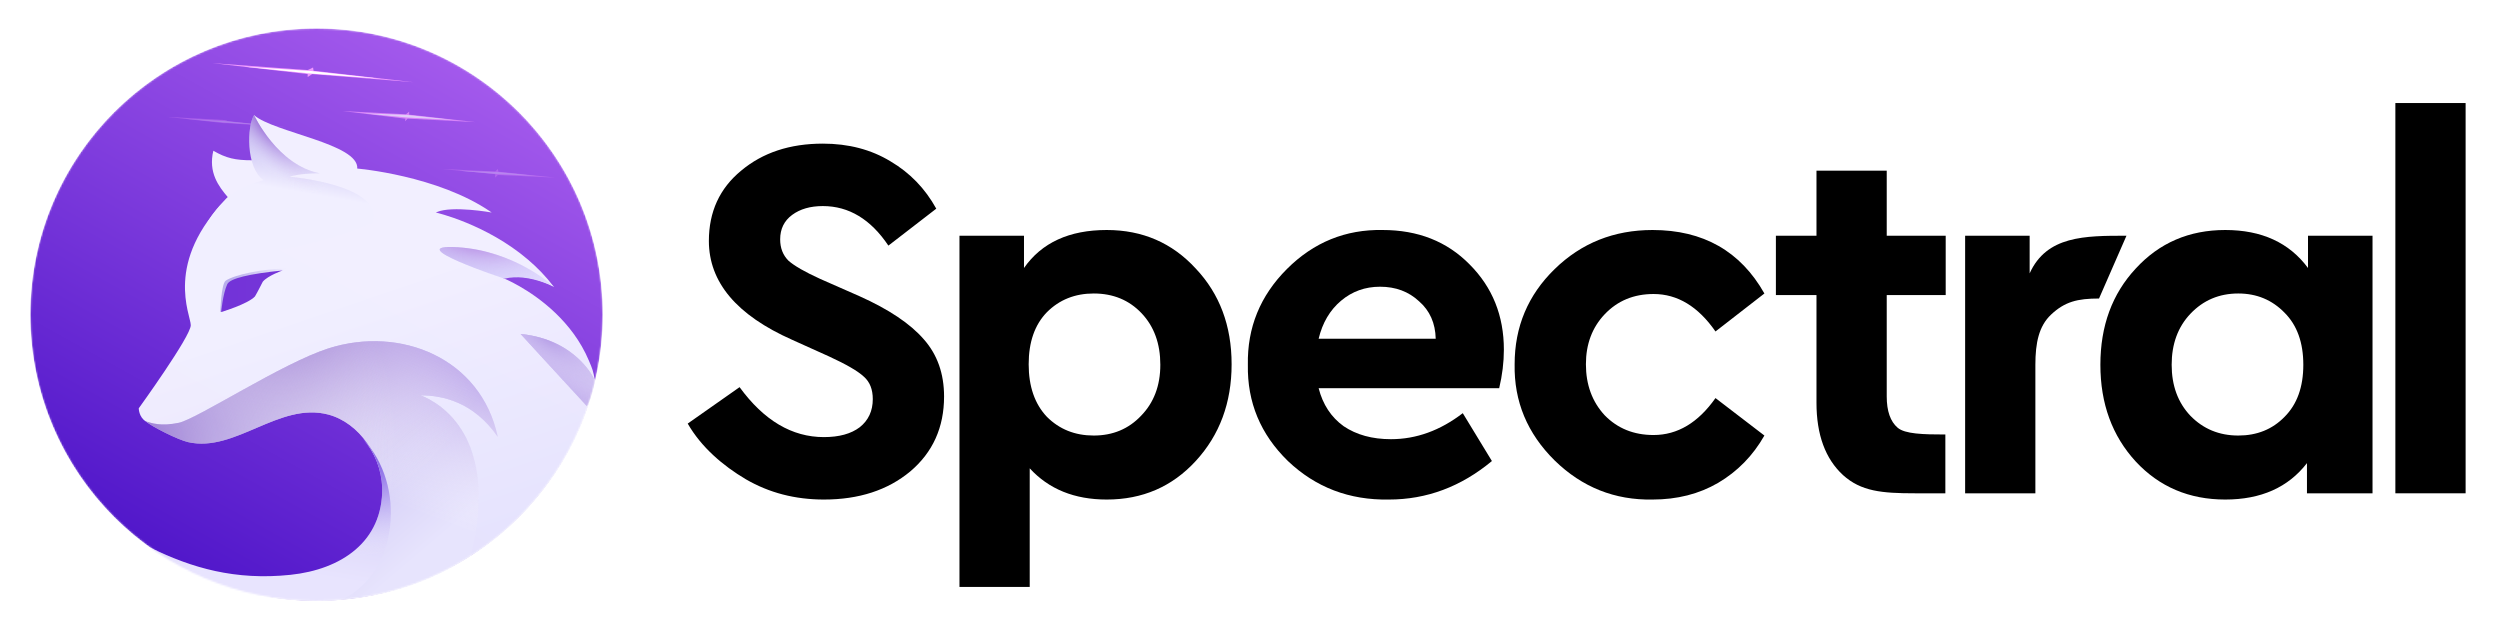 <?xml version="1.0" encoding="utf-8"?>
<svg viewBox="-17.496 -16.407 1441.352 359.742" xmlns="http://www.w3.org/2000/svg">
  <defs>
    <linearGradient id="paint0_linear" x1="249" y1="23" x2="89" y2="311" gradientUnits="userSpaceOnUse">
      <stop stop-color="#A359EC"/>
      <stop offset="1" stop-color="#5117CA"/>
    </linearGradient>
    <filter id="filter0_f" x="104" y="19" width="118" height="13" filterUnits="userSpaceOnUse" color-interpolation-filters="sRGB">
      <feFlood flood-opacity="0" result="BackgroundImageFix"/>
      <feBlend mode="normal" in="SourceGraphic" in2="BackgroundImageFix" result="shape"/>
      <feGaussianBlur stdDeviation="0.5" result="effect1_foregroundBlur"/>
    </filter>
    <filter id="filter1_f" x="179" y="42" width="78.529" height="17.607" filterUnits="userSpaceOnUse" color-interpolation-filters="sRGB">
      <feFlood flood-opacity="0" result="BackgroundImageFix"/>
      <feBlend mode="normal" in="SourceGraphic" in2="BackgroundImageFix" result="shape"/>
      <feGaussianBlur stdDeviation="0.5" result="effect1_foregroundBlur"/>
    </filter>
    <filter id="filter2_f" x="236" y="76.036" width="67.529" height="14.907" filterUnits="userSpaceOnUse" color-interpolation-filters="sRGB">
      <feFlood flood-opacity="0" result="BackgroundImageFix"/>
      <feBlend mode="normal" in="SourceGraphic" in2="BackgroundImageFix" result="shape"/>
      <feGaussianBlur stdDeviation="0.5" result="effect1_foregroundBlur"/>
    </filter>
    <filter id="filter3_f" x="78" y="50" width="71" height="8" filterUnits="userSpaceOnUse" color-interpolation-filters="sRGB">
      <feFlood flood-opacity="0" result="BackgroundImageFix"/>
      <feBlend mode="normal" in="SourceGraphic" in2="BackgroundImageFix" result="shape"/>
      <feGaussianBlur stdDeviation="0.5" result="effect1_foregroundBlur"/>
    </filter>
    <linearGradient id="paint1_linear" x1="217" y1="147" x2="271.5" y2="308" gradientUnits="userSpaceOnUse">
      <stop stop-color="#F2F0FF"/>
      <stop offset="1" stop-color="#E6E3FD"/>
    </linearGradient>
    <linearGradient id="paint2_linear" x1="191.646" y1="97.874" x2="268.993" y2="178.491" gradientUnits="userSpaceOnUse">
      <stop stop-color="#B5ABEC"/>
      <stop offset="1" stop-color="#E2DCFF"/>
    </linearGradient>
    <radialGradient id="paint3_radial" cx="0" cy="0" r="1" gradientUnits="userSpaceOnUse" gradientTransform="translate(256 123) rotate(99.462) scale(21.29 59.687)">
      <stop stop-color="#AA6EDA" stop-opacity="0.76"/>
      <stop offset="1" stop-color="#E2DCFF" stop-opacity="0"/>
    </radialGradient>
    <linearGradient id="paint4_linear" x1="137.5" y1="50" x2="130.5" y2="90" gradientUnits="userSpaceOnUse">
      <stop stop-color="#B3A8EC"/>
      <stop offset="1" stop-color="#F1EFFF"/>
    </linearGradient>
    <radialGradient id="paint5_radial" cx="0" cy="0" r="1" gradientUnits="userSpaceOnUse" gradientTransform="translate(136.5 56) rotate(138.24) scale(18.768 50.166)">
      <stop stop-color="#8F5BD1"/>
      <stop offset="1" stop-color="#F1EFFF" stop-opacity="0"/>
    </radialGradient>
    <linearGradient id="paint6_linear" x1="149.5" y1="196" x2="233.991" y2="295.508" gradientUnits="userSpaceOnUse">
      <stop offset="0.552" stop-color="#D3CCF6"/>
      <stop offset="1" stop-color="#E7E4FD"/>
    </linearGradient>
    <linearGradient id="paint7_linear" x1="149.5" y1="196" x2="233.991" y2="295.508" gradientUnits="userSpaceOnUse">
      <stop offset="0.552" stop-color="#D3CCF6"/>
      <stop offset="1" stop-color="#E7E4FD"/>
    </linearGradient>
    <radialGradient id="paint8_radial" cx="0" cy="0" r="1" gradientUnits="userSpaceOnUse" gradientTransform="translate(247 183.5) rotate(112.62) scale(97.5 418.141)">
      <stop offset="0.083" stop-color="#BCA6EA"/>
      <stop offset="1" stop-color="white" stop-opacity="0"/>
    </radialGradient>
    <radialGradient id="paint9_radial" cx="0" cy="0" r="1" gradientUnits="userSpaceOnUse" gradientTransform="translate(247 183.5) rotate(112.62) scale(97.5 418.141)">
      <stop offset="0.083" stop-color="#BCA6EA"/>
      <stop offset="1" stop-color="white" stop-opacity="0"/>
    </radialGradient>
    <radialGradient id="paint10_radial" cx="0" cy="0" r="1" gradientUnits="userSpaceOnUse" gradientTransform="translate(298 179) rotate(120.53) scale(22.639 63.335)">
      <stop stop-color="#B7A0E7"/>
      <stop offset="1" stop-color="#ECE9FF" stop-opacity="0"/>
    </radialGradient>
    <radialGradient id="paint11_radial" cx="0" cy="0" r="1" gradientUnits="userSpaceOnUse" gradientTransform="translate(298 179) rotate(120.53) scale(22.639 63.335)">
      <stop stop-color="#B7A0E7"/>
      <stop offset="1" stop-color="#ECE9FF" stop-opacity="0"/>
    </radialGradient>
    <radialGradient id="paint12_radial" cx="0" cy="0" r="1" gradientUnits="userSpaceOnUse" gradientTransform="translate(145.5 164) rotate(42.337) scale(121.754 126.752)">
      <stop offset="0.083" stop-color="#825AC5" stop-opacity="0.71"/>
      <stop offset="1" stop-color="white" stop-opacity="0"/>
    </radialGradient>
    <radialGradient id="paint13_radial" cx="0" cy="0" r="1" gradientUnits="userSpaceOnUse" gradientTransform="translate(145.5 164) rotate(42.337) scale(121.754 126.752)">
      <stop offset="0.083" stop-color="#825AC5" stop-opacity="0.71"/>
      <stop offset="1" stop-color="white" stop-opacity="0"/>
    </radialGradient>
    <radialGradient id="paint14_radial" cx="0" cy="0" r="1" gradientUnits="userSpaceOnUse" gradientTransform="translate(51.5 242.5) rotate(1.428) scale(160.55 167.14)">
      <stop offset="0.083" stop-color="#825AC5" stop-opacity="0.71"/>
      <stop offset="1" stop-color="white" stop-opacity="0"/>
    </radialGradient>
    <radialGradient id="paint15_radial" cx="0" cy="0" r="1" gradientUnits="userSpaceOnUse" gradientTransform="translate(51.5 242.5) rotate(1.428) scale(160.55 167.14)">
      <stop offset="0.083" stop-color="#825AC5" stop-opacity="0.71"/>
      <stop offset="1" stop-color="white" stop-opacity="0"/>
    </radialGradient>
    <linearGradient id="paint16_linear" x1="198.5" y1="276.5" x2="191.496" y2="319.999" gradientUnits="userSpaceOnUse">
      <stop stop-color="#D9D3F8"/>
      <stop offset="1" stop-color="#E8E4FE"/>
    </linearGradient>
    <radialGradient id="paint17_radial" cx="0" cy="0" r="1" gradientUnits="userSpaceOnUse" gradientTransform="translate(130 256) rotate(84.758) scale(54.729 336.192)">
      <stop stop-color="#5A2DDB"/>
      <stop offset="1" stop-color="#EEEBFF" stop-opacity="0"/>
    </radialGradient>
    <linearGradient id="paint18_linear" x1="116" y1="145.987" x2="151" y2="147.487" gradientUnits="userSpaceOnUse">
      <stop stop-color="#B7ADEA"/>
      <stop offset="1" stop-color="#F5F4FF"/>
    </linearGradient>
  </defs>
  <mask id="mask0" mask-type="alpha" maskUnits="userSpaceOnUse" x="0" y="0" width="330" height="330">
    <circle cx="165" cy="165" r="165" fill="#C4C4C4"/>
  </mask>
  <rect width="1441.352" height="359.742" fill="white" style="" x="-17.496" y="-16.407"/>
  <g mask="url(#mask0)">
    <ellipse cx="165" cy="164.985" rx="165" ry="164.985" fill="url(#paint0_linear)"/>
    <g filter="url(#filter0_f)">
      <path d="M163.283 24.4L163 22.5L159.888 24L105 20L159.888 26.306V28L162.5 26.306L221 31L163.283 24.4Z" fill="#F199FF"/>
    </g>
    <path d="M202 29L161.537 24.5L123 22L161.537 26L202 29Z" fill="white"/>
    <g opacity="0.7">
      <g filter="url(#filter1_f)">
        <path d="M218.382 49.694L218.382 48L216.5 49.5L180 47.627L216.296 52.026L216 53.5L217.5 52L256.529 53.98L218.382 49.694Z" fill="#F199FF"/>
      </g>
      <path d="M243.981 52.741L217.246 49.864L191.893 48.906L217.337 51.361L243.981 52.741Z" fill="white"/>
    </g>
    <g opacity="0.3">
      <g filter="url(#filter2_f)">
        <path d="M269.868 82.586L269.5 81L268 82.5L237 81L268 84L268 85.98L269.5 84.5L302.529 85.98L269.868 82.586Z" fill="#F199FF"/>
      </g>
      <path d="M291.786 85.003L268.895 82.727L247.183 82.011L268.969 83.946L291.786 85.003Z" fill="white"/>
    </g>
    <g opacity="0.3">
      <g filter="url(#filter3_f)">
        <path d="M113.668 53.4L113 53L111.649 52.8L79 51L111.649 54.6H112.5H113.668L148 57L113.668 53.4Z" fill="#F199FF"/>
      </g>
      <path d="M136.698 55.909L112.63 53.455L89.707 52.091L112.63 54.273L136.698 55.909Z" fill="white"/>
    </g>
    <path opacity="0.99" fill-rule="evenodd" clip-rule="evenodd" d="M325.5 202.982C324.504 197.26 324.071 196.35 322.013 191.474C317.238 180.154 310.069 171.074 302.663 163.994C295.29 156.948 287.694 151.886 281.977 148.614C276.401 145.421 272.616 143.916 272.616 143.916C272.719 143.889 272.822 143.87 272.925 143.845C276.531 142.948 280.226 142.876 283.728 143.247C292.328 144.155 299.699 147.764 301.349 148.618C301.573 148.734 301.694 148.803 301.694 148.803C297.24 142.922 292.213 137.794 286.964 133.317C262.766 112.676 233.794 106.12 233.794 106.12C233.959 106.036 234.139 105.962 234.315 105.885C243.211 102.006 265.995 106.12 265.995 106.12C265.842 106.013 265.688 105.91 265.533 105.804C234.827 84.666 188.48 80.779 188.48 80.779C189.5 66.5 140.5 60 129 50C127 59 128.023 70.209 128 76C118 76 112.923 74.787 105.5 70.5C102.5 83 108.5 91 113.93 97.364C76.626 134.704 92.496 165.137 92.496 171.085C92.496 177.51 62.5 219 62.5 219C62.5 219 62.5 224 66.5 226.5C69.811 228.57 81.807 233.339 87 236.5C100.5 244 117.668 229.234 133.5 219.48C196.269 180.804 224.656 240.023 210 287.974C204.575 305.724 237.974 313.123 251.5 305.472C278 290.484 315 253.477 325.5 202.982Z" fill="url(#paint1_linear)"/>
    <path d="M246.18 126.132C212.516 124.106 273.128 144.19 273.128 144.19L273.23 144.21L273.416 144.244C277.015 143.359 280.704 143.288 284.199 143.653C292.782 144.551 300.14 148.112 301.786 148.954C301.838 148.963 301.891 148.971 301.944 148.978L302 148.987C302 148.987 279.843 128.158 246.18 126.132Z" fill="url(#paint2_linear)"/>
    <path d="M246.18 126.132C212.516 124.106 273.128 144.19 273.128 144.19L273.23 144.21L273.416 144.244C277.015 143.359 280.704 143.288 284.199 143.653C292.782 144.551 300.14 148.112 301.786 148.954C301.838 148.963 301.891 148.971 301.944 148.978L302 148.987C302 148.987 279.843 128.158 246.18 126.132Z" fill="url(#paint3_radial)"/>
    <path d="M167 83.5C142.5 79 129 50 129 50C125 56 124 80.224 134.5 87.5C128.5 89 119.5 92 112.999 98C66.5 145.5 156 130.5 197.5 112C204 90 149.5 85.5 149.5 85.5C149.5 85.5 154.5 83.5 167 83.5Z" fill="url(#paint4_linear)"/>
    <path d="M167 83.5C142.5 79 129 50 129 50C125 56 124 80.224 134.5 87.5C128.5 89 119.5 92 112.999 98C66.5 145.5 156 130.5 197.5 112C204 90 149.5 85.5 149.5 85.5C149.5 85.5 154.5 83.5 167 83.5Z" fill="url(#paint5_radial)"/>
    <path d="M254 303.973C270.511 235.778 236.734 216.16 225.061 211.525C237.5 211.525 255.5 215.223 269.5 235.5C259.903 190.038 213.239 171.188 171.737 184.5C145.237 193 96 225.225 85.5 227.363C75 229.5 70 227.5 66.5 226.5C70 229.5 85 237.136 91 238.5C118.114 244.662 143.516 215.141 171.737 222.585C189.936 227.384 202.607 247.216 203.378 265.294C203.467 272.78 202.257 280.12 198.55 288.675C190.427 307.422 177.924 315.999 158.5 322.34C141.979 327.733 114 321.971 114 321.971C143.5 332.47 203.5 337.97 254 303.973Z" fill="url(#paint6_linear)"/>
    <path d="M282.672 176.134C315.628 179.492 325.5 202.982 325.5 202.982C324.795 207.916 323.136 213.468 321 217.98L282.672 176.134Z" fill="url(#paint7_linear)"/>
    <path d="M254 303.973C270.511 235.778 236.734 216.16 225.061 211.525C237.5 211.525 255.5 215.223 269.5 235.5C259.903 190.038 213.239 171.188 171.737 184.5C145.237 193 96 225.225 85.5 227.363C75 229.5 70 227.5 66.5 226.5C70 229.5 85 237.136 91 238.5C118.114 244.662 143.516 215.141 171.737 222.585C189.936 227.384 202.607 247.216 203.378 265.294C203.467 272.78 202.257 280.12 198.55 288.675C190.427 307.422 177.924 315.999 158.5 322.34C141.979 327.733 114 321.971 114 321.971C143.5 332.47 203.5 337.97 254 303.973Z" fill="url(#paint8_radial)"/>
    <path d="M282.672 176.134C315.628 179.492 325.5 202.982 325.5 202.982C324.795 207.916 323.136 213.468 321 217.98L282.672 176.134Z" fill="url(#paint9_radial)"/>
    <path d="M254 303.973C270.511 235.778 236.734 216.16 225.061 211.525C237.5 211.525 255.5 215.223 269.5 235.5C259.903 190.038 213.239 171.188 171.737 184.5C145.237 193 96 225.225 85.5 227.363C75 229.5 70 227.5 66.5 226.5C70 229.5 85 237.136 91 238.5C118.114 244.662 143.516 215.141 171.737 222.585C189.936 227.384 202.607 247.216 203.378 265.294C203.467 272.78 202.257 280.12 198.55 288.675C190.427 307.422 177.924 315.999 158.5 322.34C141.979 327.733 114 321.971 114 321.971C143.5 332.47 203.5 337.97 254 303.973Z" fill="url(#paint10_radial)"/>
    <path d="M282.672 176.134C315.628 179.492 325.5 202.982 325.5 202.982C324.795 207.916 323.136 213.468 321 217.98L282.672 176.134Z" fill="url(#paint11_radial)"/>
    <path d="M254 303.973C270.511 235.778 236.734 216.16 225.061 211.525C237.5 211.525 255.5 215.223 269.5 235.5C259.903 190.038 213.239 171.188 171.737 184.5C145.237 193 96 225.225 85.5 227.363C75 229.5 70 227.5 66.5 226.5C70 229.5 85 237.136 91 238.5C118.114 244.662 143.516 215.141 171.737 222.585C189.936 227.384 202.607 247.216 203.378 265.294C203.467 272.78 202.257 280.12 198.55 288.675C190.427 307.422 177.924 315.999 158.5 322.34C141.979 327.733 114 321.971 114 321.971C143.5 332.47 203.5 337.97 254 303.973Z" fill="url(#paint12_radial)"/>
    <path d="M282.672 176.134C315.628 179.492 325.5 202.982 325.5 202.982C324.795 207.916 323.136 213.468 321 217.98L282.672 176.134Z" fill="url(#paint13_radial)"/>
    <path d="M254 303.973C270.511 235.778 236.734 216.16 225.061 211.525C237.5 211.525 255.5 215.223 269.5 235.5C259.903 190.038 213.239 171.188 171.737 184.5C145.237 193 96 225.225 85.5 227.363C75 229.5 70 227.5 66.5 226.5C70 229.5 85 237.136 91 238.5C118.114 244.662 143.516 215.141 171.737 222.585C189.936 227.384 202.607 247.216 203.378 265.294C203.467 272.78 202.257 280.12 198.55 288.675C190.427 307.422 177.924 315.999 158.5 322.34C141.979 327.733 114 321.971 114 321.971C143.5 332.47 203.5 337.97 254 303.973Z" fill="url(#paint14_radial)"/>
    <path d="M282.672 176.134C315.628 179.492 325.5 202.982 325.5 202.982C324.795 207.916 323.136 213.468 321 217.98L282.672 176.134Z" fill="url(#paint15_radial)"/>
    <path d="M180.5 328.898C160 334 64.5 321.954 69.5 299.5C93 311 118.161 318.351 150 315C179.069 311.94 203.248 296.017 202.878 264.908C202.425 254.288 198.755 244.723 191.802 236.612C217 263.5 212 313 180.5 328.898Z" fill="url(#paint16_linear)"/>
    <path d="M180.5 328.898C160 334 64.5 321.954 69.5 299.5C93 311 118.161 318.351 150 315C179.069 311.94 203.248 296.017 202.878 264.908C202.425 254.288 198.755 244.723 191.802 236.612C217 263.5 212 313 180.5 328.898Z" fill="url(#paint17_radial)"/>
    <path opacity="0.99" fill-rule="evenodd" clip-rule="evenodd" d="M147.5 138.5C147.5 138.5 138.339 140.256 135 144.5C135 144.5 131.147 150.322 125.5 156.5C115.444 161.878 109.5 163.5 109.5 163.5C109.5 163.5 110 147.775 112.5 145.5C117.5 142 134 138.5 147.5 138.5Z" fill="url(#paint18_linear)"/>
    <path opacity="0.99" fill-rule="evenodd" clip-rule="evenodd" d="M145.5 139.5C145.5 139.5 137.001 142.452 134 146C134 146 131 152 129.5 154.5C125.35 158.937 110 163.5 110 163.5C110 163.5 111 153 113.5 147.5C115.039 144.115 126 141.5 145.5 139.5Z" fill="#7333D8"/>
  </g>
  <path d="M379 227.8L408.9 206.8C422.9 226 439.1 235.6 457.5 235.6C466.3 235.6 473.2 233.7 478.2 229.9C483.2 225.9 485.7 220.5 485.7 213.7C485.7 208.1 484 203.8 480.6 200.8C477.2 197.6 470.5 193.7 460.5 189.1L439.2 179.5C407.2 165.3 391.2 146.3 391.2 122.5C391.2 105.7 397.4 92.2 409.8 82C422.2 71.6 437.9 66.4 456.9 66.4C471.7 66.4 484.7 69.8 495.9 76.6C507.1 83.2 515.9 92.3 522.3 103.9L494.7 125.2C484.5 110 471.9 102.4 456.9 102.4C449.7 102.4 443.8 104.1 439.2 107.5C434.6 110.9 432.3 115.6 432.3 121.6C432.3 126.6 433.9 130.7 437.1 133.9C440.5 136.9 446.6 140.4 455.4 144.4L477.9 154.3C494.9 161.9 507.3 170.2 515.1 179.2C522.9 188 526.8 199 526.8 212.2C526.8 230 520.3 244.4 507.3 255.4C494.3 266.2 477.7 271.6 457.5 271.6C440.9 271.6 425.9 267.7 412.5 259.9C399.3 252.1 386.8 241.4 379 227.8Z" fill="black"/>
  <path d="M671.878 138.4C685.678 153 692.578 171.4 692.578 193.6C692.578 215.8 685.678 234.4 671.878 249.4C658.278 264.2 641.178 271.6 620.578 271.6C601.978 271.6 587.178 265.6 576.178 253.6V322H535.678V119.5H572.878V138.1C583.078 123.5 598.978 116.2 620.578 116.2C641.178 116.2 658.278 123.6 671.878 138.4ZM651.478 193.9C651.478 181.7 647.878 171.8 640.678 164.2C633.478 156.6 624.278 152.8 613.078 152.8C602.278 152.8 593.278 156.4 586.078 163.6C579.078 170.8 575.578 180.8 575.578 193.6C575.578 206.4 579.078 216.5 586.078 223.9C593.278 231.1 602.278 234.7 613.078 234.7C624.078 234.7 633.178 230.9 640.378 223.3C647.778 215.7 651.478 205.9 651.478 193.9Z" fill="black"/>
  <path d="M846.85 207.4H742.75C745.15 216.8 749.95 224.1 757.15 229.3C764.55 234.3 773.65 236.8 784.45 236.8C799.05 236.8 812.85 231.8 825.85 221.8L842.65 249.4C824.85 264.2 805.05 271.6 783.25 271.6C760.45 272 741.05 264.6 725.05 249.4C709.25 234 701.55 215.5 701.95 193.9C701.55 172.5 709.05 154.1 724.45 138.7C739.85 123.3 758.25 115.8 779.65 116.2C800.05 116.2 816.75 122.8 829.75 136C842.95 149.2 849.55 165.6 849.55 185.2C849.55 192.4 848.65 199.8 846.85 207.4ZM742.75 178.9H810.25C810.05 169.9 806.85 162.7 800.65 157.3C794.65 151.7 787.15 148.9 778.15 148.9C769.55 148.9 762.05 151.6 755.65 157C749.25 162.4 744.95 169.7 742.75 178.9Z" fill="black"/>
  <path d="M855.751 193.6C855.751 172 863.451 153.7 878.851 138.7C894.251 123.7 913.051 116.2 935.251 116.2C964.451 116.2 985.951 128.4 999.751 152.8L971.551 174.7C961.551 160.3 949.651 153.1 935.851 153.1C924.451 153.1 915.051 157 907.651 164.8C900.451 172.4 896.851 182 896.851 193.6C896.851 205.4 900.451 215.2 907.651 223C915.051 230.6 924.451 234.4 935.851 234.4C949.651 234.4 961.551 227.3 971.551 213.1L999.751 234.7C993.151 246.3 984.251 255.4 973.051 262C962.051 268.4 949.451 271.6 935.251 271.6C913.451 272 894.651 264.5 878.851 249.1C863.051 233.5 855.351 215 855.751 193.6Z" fill="black"/>
  <path d="M1104.08 234.1V268C1094.5 268 1095.5 268 1086.5 268C1067.5 268 1055.48 266.9 1045.08 257.5C1034.88 248.1 1029.78 234.2 1029.78 215.8V153.7H1006.38V119.5H1029.78V82H1070.28V119.5H1104.28V153.7H1070.28V212.2C1070.28 220.6 1072.38 226.6 1076.58 230.2C1080.78 233.8 1091.24 234.1 1104.08 234.1Z" fill="black"/>
  <path d="M1208.5 119.5L1192.68 155.7C1180.3 155.7 1172.95 157.5 1165 165C1158 171.6 1155.98 181.3 1155.98 193.9V268H1115.48V119.5H1152.68V141.2C1162.5 119.5 1184.5 119.5 1208.5 119.5Z" fill="black"/>
  <path d="M1313.16 119.5H1350.36V268H1312.56V250.6C1301.76 264.6 1286.06 271.6 1265.46 271.6C1244.66 271.6 1227.46 264.3 1213.86 249.7C1200.26 234.9 1193.46 216.3 1193.46 193.9C1193.46 171.5 1200.26 153 1213.86 138.4C1227.46 123.6 1244.66 116.2 1265.46 116.2C1286.46 116.2 1302.36 123.5 1313.16 138.1V119.5ZM1299.66 223.9C1306.86 216.7 1310.46 206.7 1310.46 193.9C1310.46 181.1 1306.86 171.1 1299.66 163.9C1292.46 156.5 1283.56 152.8 1272.96 152.8C1261.96 152.8 1252.76 156.7 1245.36 164.5C1238.16 172.1 1234.56 181.9 1234.56 193.9C1234.56 205.9 1238.16 215.7 1245.36 223.3C1252.76 230.9 1261.96 234.7 1272.96 234.7C1283.76 234.7 1292.66 231.1 1299.66 223.9Z" fill="black"/>
  <path d="M1363.53 268V43H1404.03V268H1363.53Z" fill="black"/>
</svg>